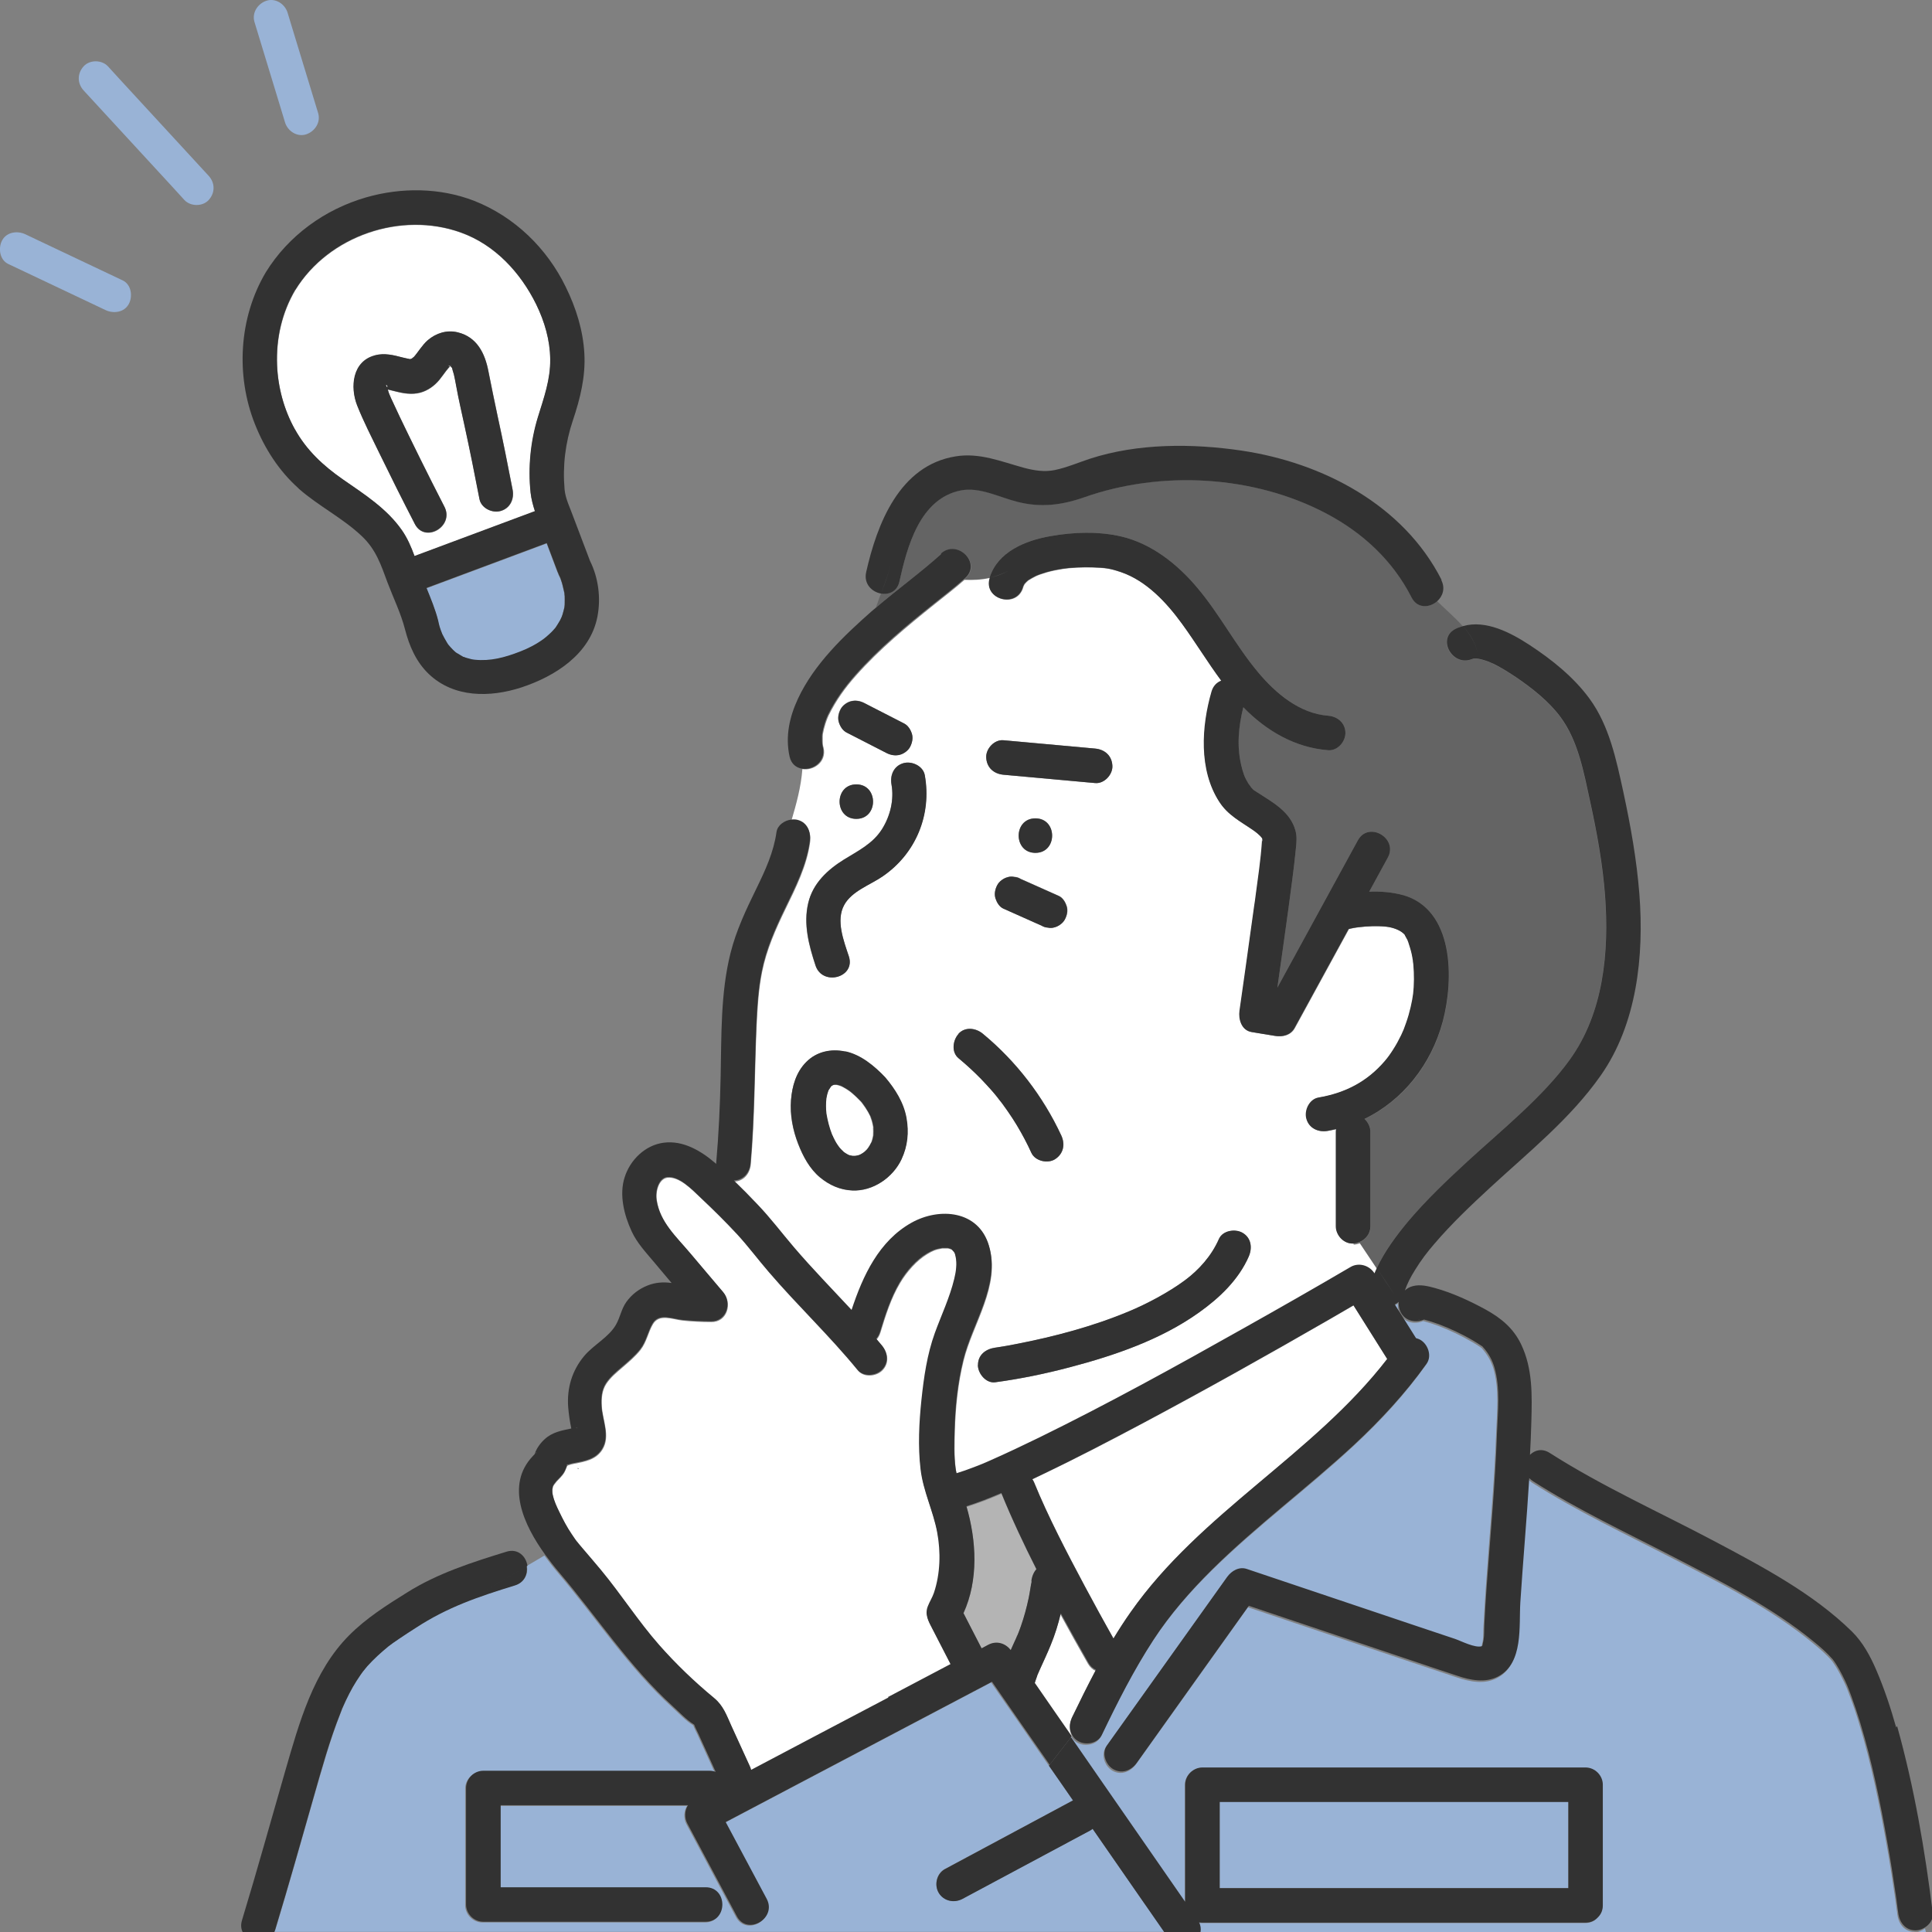 <?xml version="1.0" encoding="UTF-8"?><svg xmlns="http://www.w3.org/2000/svg" viewBox="0 0 130 130"><rect x="0" y="0" width="130" height="130" fill="#808080" stroke="none"/><defs><style>.c{fill:#fff;}.d{fill:#b4b4b4;}.e{fill:#323232;}.f{fill:#99b3d6;}.g{fill:#646464;}</style></defs><g id="a"/><g id="b"><g><path class="g" d="M58.14,77.54c-.19,.13-.08,.07,0,0h0Z"/><path class="g" d="M57.74,77.76s.08-.04,.12-.06h-.01s-.06,.04-.11,.06Z"/><path class="g" d="M57.86,77.7c.09-.04,.17-.08,.05-.02h0s-.03,.02-.04,.02Z"/><path class="g" d="M56.97,77.68s.06,.02,.09,.03h0s-.05-.02-.09-.03Z"/><path class="g" d="M57.09,77.73c.09,.04,.22,.07,0,0,0,0-.02,0-.03,0h.02Z"/><path class="g" d="M55.34,49.39c-.01,.09,0,.09,0,0h0Z"/><path class="g" d="M84.93,56.38s0-.03,0,0h0Z"/><path class="c" d="M58.75,75.87c-.02-.14-.05-.28-.09-.42-.03-.1-.06-.19-.1-.29h0v-.04c-.1-.2-.21-.39-.33-.57-.06-.09-.13-.18-.19-.27-.04-.05-.07-.09-.11-.14-.2-.21-.41-.42-.63-.6-.03-.03-.07-.06-.1-.08h0c-.09-.07-.19-.13-.28-.19-.09-.06-.19-.11-.29-.16-.03,0-.06-.02-.09-.04-.09-.03-.18-.05-.27-.07-.04,0-.09,0-.13,0-.04,0-.08,.02-.11,.03-.02,0-.04,.02-.05,.03h-.02s-.05,.06-.07,.08c-.04,.07-.1,.14-.13,.2-.01,.02-.03,.05-.04,.07-.06,.16-.1,.33-.13,.5-.04,.35-.03,.69,0,1.04,.08,.48,.2,.96,.38,1.41,.08,.16,.08,.17,.06,.13,.05,.1,.09,.19,.14,.28,.05,.1,.11,.19,.17,.28,.02,.03,.05,.07,.07,.1,.04,.04,.09,.11,.11,.14,.06,.07,.13,.13,.19,.19,.02,.02,.04,.03,.05,.05,.05,.03,.1,.07,.15,.1,.05,.03,.09,.05,.14,.08h.04c.09,.04,.17,.06,.26,.08,.06,0,.13,0,.19,0,.08-.02,.16-.03,.24-.05,.02,0,.04-.01,.06-.02l.06-.03c.09-.05,.18-.11,.26-.17h0c.05-.05,.1-.1,.15-.15,.03-.03,.06-.07,.09-.11,.08-.11,.15-.24,.21-.36,.02-.06,.04-.12,.06-.18,.03-.1,.05-.2,.07-.31,.01-.18,.01-.36,0-.54Z"/><path class="g" d="M56.02,76.49h0Z"/><path class="g" d="M56.48,73.04s.02,.02,.05,.03h0s-.05-.02-.06-.03Z"/><path class="g" d="M56.01,76.46v0h0Z"/><path class="g" d="M56.62,73.11s.07,.02-.03-.02c-.02,0-.03,0-.05-.02,.03,.01,.06,.02,.08,.03h0Z"/><path class="g" d="M56,76.46s-.02-.05-.04-.08c0,.02,.02,.05,.04,.08Z"/><path class="g" d="M55.96,76.36l-.02-.04s.02,.04,.03,.06h0v-.02Z"/><polygon class="g" points="38.93 98.8 38.92 98.81 38.93 98.8 38.93 98.8"/><path class="d" d="M65.03,101.38c.67,2.32,.81,4.96-.2,7.19,.41,.79,.81,1.58,1.22,2.37l.43-.23c.56-.3,1.16-.13,1.53,.35,.05-.12,.11-.24,.16-.36,.05-.12,.11-.23,.16-.35,.02-.05,.05-.11,.07-.16,.01-.03,.08-.24,.03-.06-.05,.18,.01-.03,.03-.07,.03-.07,.06-.14,.09-.22,.05-.13,.1-.25,.14-.38,.11-.31,.21-.62,.29-.93,.09-.33,.17-.66,.24-.99,.04-.21,.08-.41,.11-.62,.02-.1,.03-.2,.05-.3v-.09l.03-.11c.04-.31,.15-.59,.34-.79-.85-1.68-1.65-3.38-2.36-5.12-.77,.33-1.56,.64-2.35,.89Z"/><path class="c" d="M62.93,89.74c.44-1.22,1.01-2.4,1.31-3.66,.11-.48,.19-1.02,.09-1.48-.06-.25-.04-.22-.17-.41,.1,.15-.02-.01-.08-.07-.03-.02-.06-.04-.08-.05h-.02s-.09-.04-.14-.05c-.03,0-.04-.01-.06-.01h0c-.09,0-.18,0-.28,0-.03,0-.05,0-.07,0h-.02c-.47,.08-.65,.16-1.03,.39-.68,.41-1.36,1.17-1.81,1.93-.62,1.04-.98,2.2-1.33,3.35-.06,.18-.14,.33-.25,.45,.13,.15,.25,.3,.38,.45,.4,.49,.48,1.16,0,1.64-.41,.41-1.25,.49-1.64,0-1.88-2.3-4.04-4.34-5.97-6.59-.72-.84-1.38-1.73-2.14-2.55-.79-.85-1.62-1.67-2.46-2.46-.58-.55-1.43-1.45-2.24-1.37-.55,.06-.82,.86-.72,1.52,.22,1.49,1.33,2.48,2.28,3.61,.73,.87,1.46,1.74,2.2,2.6,.62,.73,.25,2-.82,1.98-.64,0-1.29-.03-1.93-.1-.67-.07-1.56-.48-1.99,.24-.33,.56-.42,1.2-.84,1.74-.36,.45-.79,.81-1.22,1.18-.38,.33-.8,.67-1.08,1.1-.3,.46-.33,.99-.3,1.53,.06,.95,.59,2,.04,2.89-.43,.69-1.16,.81-1.88,.95-.14,.03-.29,.06-.43,.11,.01,.02,0,.03-.06,.03h0s0,.03-.02,.03c0,.01,0,.03-.01,.05-.06,.14-.11,.28-.18,.4-.14,.23-.34,.4-.51,.59-.05,.06-.2,.27-.14,.17-.04,.06-.08,.13-.11,.2,.02-.02-.03,.16-.03,.18,0,.2,0,.22,.03,.38,.08,.4,.26,.78,.44,1.14,.25,.51,.51,1.01,.83,1.49,.07,.1,.14,.2,.21,.31,.03,.05,.07,.09,.1,.14,.14,.18,.29,.36,.44,.53,.41,.48,.83,.96,1.23,1.45,1.36,1.64,2.51,3.45,3.92,5.05,1.13,1.28,2.37,2.48,3.69,3.56,.62,.52,.83,1.15,1.17,1.89,.41,.9,.82,1.8,1.23,2.69,.04,.09,.07,.17,.09,.26,3.08-1.62,6.16-3.24,9.24-4.87,1.4-.74,2.81-1.48,4.21-2.22-.4-.78-.81-1.57-1.21-2.35-.26-.51-.55-.96-.32-1.54,.12-.31,.31-.58,.41-.9,.43-1.28,.46-2.75,.22-4.07-.27-1.45-.95-2.78-1.12-4.26-.18-1.53-.09-3.12,.06-4.65,.16-1.52,.38-3.06,.9-4.5Z"/><path class="c" d="M91.08,87.84c-.56,.32-1.12,.65-1.67,.97-4.13,2.38-8.28,4.71-12.49,6.95-2.23,1.19-4.46,2.35-6.74,3.44-.24,.11-.47,.23-.71,.34,.05,.08,.09,.16,.13,.24,.91,2.24,2.21,4.72,3.41,6.98,.63,1.17,1.26,2.34,1.92,3.5,.37-.61,.75-1.2,1.16-1.78,4.71-6.7,12.3-10.6,17.26-17.03-.76-1.2-1.51-2.41-2.27-3.61Z"/><path class="g" d="M95.54,88.8c-.12,0-.14,.04,.01,0h-.01Z"/><path class="g" d="M38.87,98.82l.06-.02s-.07-.04-.07,.01c0,0,0,0,0,.02h.02s.03-.01,.05-.02c-.02,0-.04,0-.05,.02Z"/><path class="g" d="M36.73,98.05s.01-.02,.02-.02c.08-.06,.09-.17-.02,.02Z"/><path class="f" d="M82.07,127.04h23.46v-5.8h-23.46v5.8Z"/><path class="g" d="M39.18,96.87s0-.03-.01-.05h0s0,.03,.01,.05Z"/><path class="g" d="M39.46,96.33s.07-.02,.11-.03c-.19,.02-.11,0-.11,.03Z"/><path class="f" d="M77.07,128.17c-1.18-1.71-2.37-3.42-3.55-5.12-.05,.04-.1,.08-.16,.11-2.87,1.54-5.74,3.07-8.61,4.61-.55,.3-1.26,.14-1.59-.42-.31-.53-.14-1.29,.42-1.59,2.87-1.54,5.74-3.07,8.61-4.61h.01c-.54-.79-1.08-1.57-1.63-2.35l-.33,.43,.33-.43c-.09-.13-.18-.26-.27-.39-1.2-1.73-2.4-3.47-3.61-5.2-.51,.27-1.01,.53-1.52,.8-3.56,1.88-7.12,3.75-10.69,5.63-1.9,1-3.8,2-5.71,3.01,.92,1.72,1.84,3.45,2.76,5.17,.7,1.32-1.3,2.49-2.01,1.17-1.11-2.08-2.22-4.16-3.33-6.24-.2-.38-.19-.87,.04-1.23h-12.6v5.52h13.79c1.5,0,1.5,2.32,0,2.32h-14.96c-.63,0-1.16-.53-1.16-1.16v-7.84c0-.63,.53-1.16,1.16-1.16h15.22c.16,0,.29,.03,.42,.08-.39-.86-.78-1.71-1.17-2.57-.09-.2-.21-.4-.28-.61-.51-.31-.98-.82-1.42-1.22-2.95-2.68-5.11-6.02-7.68-9.04-.3-.35-.61-.75-.92-1.17l-1.17,.69c.08,.52-.15,1.09-.79,1.29-2.48,.76-4.54,1.46-6.68,2.86-.36,.23-.72,.47-1.07,.7-.16,.11-.32,.22-.48,.33-.08,.06-.16,.12-.24,.18l-.03,.02h0c-.51,.41-1,.85-1.44,1.35-.11,.12-.21,.25-.31,.38h0c-.04,.07-.09,.13-.13,.19-.19,.27-.38,.56-.54,.85-.17,.3-.33,.6-.47,.91-.08,.17-.16,.34-.23,.51v.02l-.02,.03c-.03,.09-.07,.17-.1,.26-.73,1.84-1.25,3.75-1.8,5.64-.85,2.98-1.69,5.96-2.59,8.93-.02,.06-.05,.12-.07,.18h59.88c-.42-.61-.85-1.22-1.27-1.83Z"/><path class="c" d="M72.1,115.64c.52-1.07,1.05-2.15,1.61-3.21-.19-.09-.36-.24-.5-.47-.63-1.1-1.25-2.21-1.86-3.33-.17,.72-.39,1.44-.68,2.13-.22,.54-.47,1.07-.71,1.6-.05,.11-.1,.23-.15,.34-.02,.04-.03,.06-.03,.07,0,.02-.01,.05-.02,.07-.06,.15-.11,.31-.16,.47l.05,.07c.81,1.17,1.63,2.34,2.44,3.52l.05-.06c-.2-.35-.21-.8-.02-1.19Z"/><path class="f" d="M128.83,129.99c-.68,0-1.08-.54-1.16-1.16-.01-.12-.03-.24-.05-.36-.01-.08-.02-.15-.03-.23-.03-.2-.05-.39-.08-.59-.17-1.19-.36-2.38-.57-3.56-.48-2.71-1.03-5.43-1.83-8.07-.18-.61-.38-1.22-.61-1.82-.24-.65-.28-.76-.59-1.37-.12-.24-.25-.47-.39-.7-.06-.09-.12-.18-.18-.27-.02-.03-.06-.09-.1-.13-.36-.42-.79-.78-1.22-1.14-2.82-2.33-6.18-4.03-9.42-5.7-3.19-1.65-6.48-3.19-9.52-5.13-.09-.06-.17-.13-.24-.2-.18,2.79-.43,5.57-.6,8.36-.1,1.6,.21,4.08-1.48,4.98-.87,.47-1.87,.26-2.76-.04-.99-.33-1.97-.66-2.96-.99-3.69-1.24-7.38-2.48-11.07-3.72-2.51,3.52-5.02,7.05-7.54,10.57-.37,.51-1.01,.76-1.59,.42-.51-.3-.78-1.08-.42-1.59,2.7-3.78,5.4-7.57,8.1-11.35,.29-.41,.79-.71,1.31-.53,3.8,1.28,7.59,2.55,11.39,3.83,.88,.29,1.75,.59,2.63,.88,.41,.14,1.34,.63,1.8,.49,.02-.02,.04-.06,.05-.12,.02-.11,.05-.21,.07-.32,.05-.33,.03-.69,.05-1.02,.04-.83,.1-1.66,.15-2.49,.24-3.48,.57-6.95,.7-10.43,.05-1.43,.23-3.01-.18-4.4-.15-.5-.41-.94-.75-1.33-.02-.03-.04-.04-.05-.06-.02,0-.04-.02-.09-.06-.17-.11-.33-.22-.51-.32-.79-.46-1.59-.83-2.32-1.11-.33-.12-.67-.23-1.01-.32-.59,.26-1.4,.1-1.65-.69-.05-.17-.07-.34-.05-.5-.08,.07-.17,.13-.27,.17,.48,.76,.95,1.52,1.43,2.27,.1,.03,.2,.06,.3,.12,.51,.3,.78,1.08,.42,1.59-1.42,2-3.08,3.79-4.88,5.46-3.11,2.89-6.53,5.41-9.55,8.39-1.47,1.45-2.83,3-3.95,4.73-1.33,2.04-2.43,4.22-3.48,6.41-.27,.57-1.08,.71-1.59,.42-.18-.1-.31-.24-.4-.4l-.05,.06c1.44,2.08,2.89,4.16,4.33,6.25,1.12,1.61,2.23,3.22,3.35,4.83v-7.88c0-.63,.53-1.16,1.16-1.16h25.78c.63,0,1.16,.53,1.16,1.16v8.12c0,.34-.13,.6-.32,.79l-.02,.02s-.03,.03-.04,.04c-.19,.19-.44,.31-.79,.31h-25.78c-.08,0-.15,0-.22-.02,.11,.2,.13,.44,.1,.66h48.85l-.07-.28c-.22,.16-.48,.27-.72,.27Z"/><path class="g" d="M107.99,60.27c-.16-2.14-.55-4.26-1.01-6.36-.42-1.92-.79-4.05-2-5.67-.79-1.06-1.92-1.94-2.99-2.67-.36-.24-.72-.47-1.1-.68-.28-.15-.53-.28-.74-.36-.17-.06-.34-.12-.51-.16-.05-.01-.28-.04-.3-.05-.07,0-.16,0-.19,0-.11,.04-.22,.08-.04,0-1.34,.66-2.51-1.34-1.17-2,.16-.08,.32-.14,.49-.18-.51-.58-1.14-1.11-1.73-1.69-.51,.45-1.33,.51-1.72-.26-1.26-2.48-3.29-4.36-5.74-5.65-4.89-2.57-11.11-2.91-16.28-1.09-1.51,.53-2.92,.71-4.49,.31-1.21-.31-2.54-1.03-3.82-.77-2.76,.55-3.61,3.79-4.13,6.13-.15,.68-.71,.9-1.24,.81-.12,.32-.23,.63-.34,.95,1.44-1.23,2.99-2.34,4.39-3.61,1.11-1,2.76,.64,1.64,1.64-.03,.03-.07,.06-.1,.09,.57,.02,1.13,0,1.72-.13,.54-1.74,2.41-2.5,4.07-2.79,1.56-.28,3.23-.34,4.79,.02,2.06,.48,3.8,1.89,5.13,3.47,1.5,1.78,2.57,3.87,4.06,5.65,1.19,1.42,2.8,2.79,4.73,2.94,.63,.05,1.16,.49,1.16,1.16,0,.59-.54,1.21-1.16,1.16-2.23-.17-4.17-1.32-5.71-2.89-.33,1.27-.46,2.61-.14,3.9,.13,.53,.22,.8,.48,1.23,.02,.04,.2,.28,.16,.23,.02,.02,.04,.05,.06,.07,.21,.19,.11,.12,.37,.29,1.02,.67,2.2,1.28,2.57,2.55,.12,.41,.08,.79,.04,1.2-.13,1.38-.33,2.75-.51,4.12-.24,1.76-.49,3.52-.74,5.28l5.42-9.92c.72-1.31,2.72-.14,2.01,1.17-.26,.47-.51,.94-.77,1.41l-.48,.88c.77-.03,1.54,.03,2.26,.23,3.48,.97,3.45,5.69,2.7,8.51-.76,2.88-2.66,5.3-5.27,6.56,.24,.22,.4,.54,.4,.87v6.35c0,.5-.32,.9-.76,1.07,.39,.58,.78,1.17,1.17,1.75,.53-1.14,1.28-2.16,2.09-3.12,1.21-1.45,2.59-2.75,3.98-4.03,2.35-2.16,5.11-4.38,6.92-6.88,2.28-3.16,2.65-7.27,2.37-11.04Z"/><path class="c" d="M91.07,83.68c-.63,.03-1.16-.55-1.16-1.16v-6.35c0-.07,0-.13,.02-.19-.19,.04-.38,.09-.57,.12-.62,.11-1.25-.16-1.43-.81-.15-.56,.19-1.32,.81-1.43,1.82-.31,3.29-1.08,4.47-2.46,.17-.2,.35-.45,.56-.77,.2-.31,.38-.64,.54-.97,.15-.32,.21-.44,.34-.85,.12-.34,.21-.69,.3-1.04,.16-.71,.21-1.07,.22-1.87,0-.33,0-.66-.04-.98,0-.07-.01-.14-.02-.21v-.05c-.03-.15-.06-.3-.09-.45-.06-.28-.15-.56-.24-.83-.02-.06-.03-.09-.04-.11,0-.01-.02-.03-.04-.07-.02-.04-.17-.29-.15-.29-.29-.33-.84-.5-1.26-.55-.63-.07-1.26-.04-1.88,.04-.05,0-.21,.03-.27,.04-.08,.01-.16,.03-.25,.05-.04,0-.08,.02-.12,.03-1.21,2.22-2.43,4.44-3.64,6.66-.26,.48-.81,.62-1.31,.53-.53-.09-1.05-.18-1.58-.26-.68-.11-.89-.86-.81-1.43,.14-.96,.28-1.93,.41-2.89,.12-.81,.23-1.63,.34-2.45,.06-.43,.12-.86,.18-1.29l.03-.22,.04-.28c.03-.19,.05-.38,.08-.57,.16-1.22,.35-2.44,.43-3.67,0-.03,0-.07,0-.11,0-.03,0-.07,0-.1,0,0,0-.02,0-.03h0c-.13-.2-.46-.45-.59-.53-.85-.59-1.71-1.01-2.28-1.91-1.39-2.15-1.2-5.08-.52-7.42,.11-.39,.36-.62,.65-.73-.92-1.25-1.73-2.58-2.64-3.83-1.04-1.43-2.39-2.89-4.11-3.48-.8-.27-1.1-.29-1.9-.32-.66-.02-1.48,.01-2.04,.1-.37,.06-.73,.13-1.08,.23-.28,.08-.62,.2-.75,.27-.16,.08-.31,.17-.46,.26l-.03,.02s-.08,.07-.12,.11c-.04,.04-.07,.08-.11,.12-.01,.02-.03,.04-.03,.05-.02,.04-.04,.08-.06,.12l-.02,.07c-.43,1.43-2.67,.82-2.24-.62v-.03c-.58,.13-1.14,.15-1.71,.13-.64,.57-1.33,1.09-2,1.63-1.86,1.49-3.71,3.02-5.3,4.81-.73,.82-1.33,1.65-1.84,2.68,0,.01-.05,.1-.06,.14l-.03,.07c-.05,.12-.09,.25-.13,.37-.07,.22-.13,.45-.17,.68h0c0,.06-.01,.11-.01,.16,0,.1,0,.21,0,.31,0,.09,0,.19,.02,.28,0,.03,.02,.12,.04,.17,.22,.97-.7,1.56-1.43,1.43-.09,1.21-.41,2.36-.74,3.48,.16-.02,.31-.02,.45,.02,.66,.18,.9,.81,.81,1.43-.22,1.6-.96,3.06-1.66,4.5-.66,1.36-1.27,2.73-1.57,4.23-.24,1.19-.31,2.45-.37,3.69-.13,3.09-.12,6.17-.39,9.25-.05,.61-.47,1.14-1.12,1.16,.55,.53,1.08,1.07,1.6,1.62,.87,.92,1.62,1.92,2.45,2.88,1.24,1.45,2.58,2.81,3.87,4.21,.76-2.3,1.85-4.64,4.04-5.87,1.89-1.05,4.51-.82,5.2,1.54,.78,2.64-1.12,5.21-1.72,7.67-.38,1.54-.54,3.14-.59,4.73-.02,.83-.05,1.71,.06,2.54,.02,.13,.04,.25,.07,.38,.39-.12,.77-.26,1.15-.4,.22-.09,.44-.17,.66-.26l.09-.04,.05-.02c.11-.05,.23-.1,.34-.15,1.11-.48,2.2-1,3.29-1.54,4.63-2.27,9.15-4.77,13.64-7.29,2.45-1.38,4.88-2.76,7.3-4.18,.56-.33,1.26-.11,1.59,.42v.02c.06-.12,.12-.24,.18-.36-.39-.58-.78-1.17-1.17-1.75-.13,.05-.26,.08-.41,.09ZM56.56,47.71c.13-.25,.42-.46,.69-.53,.31-.08,.62-.03,.9,.12l.33,.17c.78,.4,1.56,.8,2.34,1.2,.27,.14,.44,.41,.53,.69,.1,.3,.03,.62-.12,.89-.13,.25-.42,.46-.69,.53-.31,.08-.62,.03-.9-.12l-.33-.17c-.78-.4-1.56-.8-2.34-1.2-.27-.14-.44-.41-.53-.69-.1-.3-.03-.62,.12-.89Zm1.06,7.39c-1.5,0-1.5-2.32,0-2.32s1.5,2.32,0,2.32Zm3.04,22.9c-.57,1.24-1.92,2.17-3.31,2.11-.82-.04-1.55-.36-2.18-.88-.7-.59-1.14-1.42-1.47-2.26-.36-.92-.56-1.96-.48-2.95,.08-.93,.35-1.87,1.02-2.55,.7-.7,1.67-.91,2.62-.71,1.06,.22,1.98,.99,2.69,1.75,.67,.79,1.25,1.71,1.43,2.74,.17,.96,.08,1.87-.33,2.76Zm-1.29-19.02c-.84,.57-2.06,.98-2.57,1.91-.57,1.04-.03,2.43,.31,3.46,.47,1.42-1.77,2.03-2.24,.62-.45-1.35-.83-2.79-.49-4.21,.31-1.32,1.29-2.23,2.4-2.92,.96-.6,1.95-1.07,2.57-2.06,.55-.88,.82-1.97,.63-3-.11-.62,.16-1.25,.81-1.43,.56-.15,1.32,.19,1.43,.81,.47,2.66-.61,5.29-2.85,6.82Zm8.15-9.17l.78,.07,5.39,.49c.65,.06,1.13,.48,1.16,1.16,.03,.59-.55,1.22-1.16,1.16l-.78-.07-5.39-.49c-.65-.06-1.13-.48-1.16-1.16-.03-.59,.55-1.22,1.16-1.16Zm1.17,9.33l.32,.14c.75,.33,1.49,.66,2.24,1,.27,.12,.45,.42,.53,.69,.1,.3,.03,.62-.12,.89-.13,.25-.42,.46-.69,.53-.15,.05-.31,.06-.46,.02-.15,0-.3-.05-.43-.14l-.32-.14c-.75-.33-1.49-.66-2.24-1-.27-.12-.45-.42-.53-.69-.1-.3-.03-.62,.12-.89,.13-.25,.42-.46,.69-.53,.15-.05,.31-.06,.46-.02,.15,0,.3,.05,.43,.14Zm.98-4.08c1.5,0,1.5,2.32,0,2.32s-1.5-2.32,0-2.32Zm-3.66,17.53c-.48-.49-.98-.95-1.51-1.39-.5-.41-.39-1.21,0-1.64,.45-.49,1.18-.39,1.64,0,2.24,1.85,4.06,4.22,5.28,6.85,.27,.59,.15,1.22-.42,1.59-.49,.32-1.33,.14-1.59-.42-.29-.64-.62-1.26-.98-1.86-.18-.3-.37-.6-.57-.88-.09-.14-.19-.27-.29-.41-.05-.07-.11-.15-.16-.22l-.07-.09s-.11-.14-.12-.15c-.06-.07-.12-.14-.17-.22-.11-.13-.21-.26-.32-.38-.23-.26-.47-.52-.71-.77Zm18.02,11.95c-.69,1.57-1.98,2.8-3.36,3.78-2.55,1.81-5.65,2.88-8.65,3.67-1.66,.44-3.35,.79-5.06,1.02-.63,.08-1.16-.6-1.16-1.16,0-.69,.54-1.08,1.16-1.16-.68,.09,.03,0,.19-.03,.4-.06,.8-.13,1.19-.21,2.6-.5,5.19-1.19,7.63-2.21,1.14-.48,2.63-1.25,3.76-2.09,.92-.68,1.77-1.61,2.28-2.77,.25-.58,1.1-.7,1.59-.42,.59,.34,.67,1.01,.42,1.59Z"/><path class="g" d="M84.96,56.61s.02-.12-.03-.2v.03s0,.07,0,.1c0,.06,0,.1,.04,.06Z"/><path class="e" d="M57.86,77.7s.03-.01,.04-.02h0l-.06,.03h.01Z"/><path class="e" d="M57.07,77.71s.02,0,.03,0h-.03Z"/><path class="e" d="M56.87,70.75c-.95-.2-1.92,0-2.62,.71-.68,.68-.95,1.62-1.02,2.55-.08,.99,.12,2.03,.48,2.95,.32,.84,.77,1.68,1.47,2.26,.63,.52,1.35,.85,2.18,.88,1.39,.06,2.73-.87,3.31-2.11,.41-.88,.5-1.8,.33-2.76-.18-1.03-.76-1.95-1.43-2.74-.72-.76-1.64-1.53-2.69-1.75Zm1.27,6.78c-.08,.07-.19,.13,0,0h0Zm.48-.64c-.06,.13-.13,.25-.21,.36-.03,.04-.06,.07-.09,.11-.05,.05-.1,.1-.15,.14h0c-.08,.06-.17,.12-.26,.17,.12-.06,.04-.01-.05,.02-.04,.02-.08,.04-.12,.06,.04-.02,.08-.04,.11-.05-.02,0-.04,.02-.06,.02-.08,.03-.16,.04-.24,.05-.06,0-.13,0-.19,0-.09-.02-.18-.03-.26-.06,.22,.07,.08,.05,0,0h-.02v-.02s-.07-.02-.1-.03c.04,.01,.06,.02,.09,.03-.05-.02-.09-.05-.14-.08-.05-.03-.1-.06-.15-.1-.02-.02-.04-.03-.05-.05-.07-.06-.13-.13-.19-.19-.02-.02-.08-.09-.11-.14-.02-.03-.05-.07-.07-.1-.06-.09-.12-.18-.17-.28-.05-.09-.1-.19-.14-.28h0v-.03h-.01s-.03-.06-.04-.08c0-.02-.02-.04-.03-.06l.02,.04c-.18-.46-.3-.93-.38-1.41-.04-.35-.04-.69,0-1.04,.03-.17,.07-.34,.13-.5,.01-.03,.02-.05,.04-.07,.03-.06,.09-.13,.13-.2,.02-.02,.04-.05,.07-.07h.02s.04-.03,.05-.04c.04-.01,.08-.02,.11-.03,.04,0,.09,0,.13,0,.09,.02,.18,.04,.27,.07-.02-.01-.04-.02-.05-.03,0,.01,.03,.02,.06,.03,.02,0,.03,0,.05,.02,.1,.04,.08,.04,.03,.02,.1,.05,.19,.1,.29,.16,.1,.06,.19,.12,.28,.19h0s.07,.06,.1,.08c.22,.19,.43,.39,.63,.6,.04,.04,.08,.09,.11,.14,.07,.09,.13,.18,.19,.27,.12,.18,.23,.38,.32,.57v.02h.02c.04,.11,.07,.2,.1,.3,.04,.14,.06,.28,.09,.42,.01,.18,.01,.36,0,.54-.02,.1-.04,.21-.07,.31-.02,.06-.04,.12-.06,.18Z"/><path class="e" d="M56.62,73.1s-.05-.02-.08-.03h0s.07,.02,.09,.03h0Z"/><path class="e" d="M55.96,76.36h0v.02s.03,.05,.04,.08v.02h.02c.02,.05,.02,.04-.06-.12Z"/><path class="e" d="M94.39,60.23c-.71-.2-1.49-.26-2.26-.23l.48-.88c.26-.47,.51-.94,.77-1.41,.72-1.31-1.29-2.48-2.01-1.17l-5.42,9.92c.25-1.76,.5-3.52,.74-5.28,.18-1.37,.38-2.75,.51-4.12,.04-.41,.08-.79-.04-1.2-.36-1.26-1.54-1.88-2.57-2.55-.26-.17-.17-.09-.37-.29-.02-.02-.04-.05-.06-.07,.05,.05-.13-.19-.16-.23-.27-.44-.35-.7-.48-1.23-.31-1.29-.18-2.63,.14-3.9,1.54,1.58,3.48,2.72,5.71,2.89,.63,.05,1.16-.57,1.16-1.16,0-.67-.53-1.11-1.16-1.16-1.93-.15-3.54-1.51-4.73-2.94-1.49-1.78-2.56-3.87-4.06-5.65-1.33-1.59-3.08-2.99-5.13-3.47-1.55-.36-3.23-.3-4.79-.02-1.66,.29-3.53,1.05-4.07,2.79,.4-.09,.8-.23,1.24-.44-.43,.22-.84,.36-1.24,.44v.03c-.44,1.43,1.8,2.05,2.23,.62l.02-.07s.04-.08,.06-.12c0-.01,.02-.03,.03-.05,.04-.04,.07-.08,.11-.12,.04-.04,.08-.07,.12-.11l.03-.02c.15-.1,.3-.18,.46-.26,.13-.07,.47-.19,.75-.27,.36-.1,.72-.18,1.08-.23,.57-.09,1.38-.12,2.04-.1,.8,.03,1.11,.05,1.9,.32,1.72,.59,3.07,2.05,4.11,3.48,.91,1.25,1.72,2.59,2.64,3.83-.29,.11-.54,.35-.65,.73-.68,2.34-.87,5.28,.52,7.42,.58,.9,1.43,1.32,2.28,1.91,.12,.08,.45,.33,.59,.53h0s0,.02,0,.03v-.03c.05,.08,.08,.15,.04,.2-.03,.04-.04,0-.04-.06,0,.04,0,.07,0,.11-.08,1.23-.27,2.45-.43,3.67-.02,.19-.05,.38-.08,.57l-.04,.28-.03,.22c-.06,.43-.12,.86-.18,1.29-.11,.82-.23,1.63-.34,2.45-.14,.96-.27,1.93-.41,2.89-.08,.57,.13,1.32,.81,1.43,.53,.09,1.05,.18,1.58,.26,.5,.08,1.05-.05,1.31-.53,1.21-2.22,2.43-4.44,3.64-6.66,.04,0,.08-.02,.12-.03,.08-.02,.16-.03,.25-.05,.06-.01,.23-.03,.27-.04,.62-.07,1.26-.1,1.88-.04,.42,.04,.98,.22,1.26,.55-.02,0,.13,.24,.15,.29,.02,.04,.03,.06,.04,.07,0,.02,.01,.05,.04,.11,.09,.28,.18,.55,.24,.83,.03,.15,.06,.3,.08,.45v.05c.02,.07,.02,.14,.03,.21,.03,.33,.04,.65,.04,.98-.01,.8-.06,1.16-.22,1.87-.08,.35-.18,.7-.3,1.04-.14,.41-.19,.53-.34,.85-.16,.33-.34,.66-.54,.97-.2,.32-.38,.56-.56,.77-1.18,1.38-2.65,2.15-4.47,2.46-.62,.11-.97,.87-.81,1.43,.18,.65,.81,.92,1.43,.81,.19-.03,.38-.08,.57-.12-.01,.06-.02,.13-.02,.19v6.35c0,.61,.53,1.19,1.16,1.16,.14,0,.28-.04,.41-.09-.13-.2-.26-.4-.4-.59,.13,.2,.26,.4,.4,.59,.44-.17,.76-.57,.76-1.07v-6.35c0-.33-.16-.65-.4-.87,2.6-1.26,4.5-3.68,5.27-6.56,.75-2.82,.78-7.54-2.7-8.51Zm-9.46-3.85v0Z"/><path class="e" d="M65.8,91.85c0,.56,.54,1.24,1.16,1.16,1.71-.23,3.4-.58,5.06-1.02,3-.79,6.1-1.85,8.65-3.67,1.38-.98,2.67-2.2,3.36-3.78,.25-.57,.17-1.25-.42-1.59-.49-.29-1.34-.16-1.59,.42-.51,1.16-1.37,2.09-2.28,2.77-1.13,.84-2.61,1.61-3.76,2.09-2.44,1.02-5.04,1.71-7.63,2.21-.4,.08-.8,.15-1.19,.21-.16,.03-.87,.12-.19,.03-.62,.08-1.16,.47-1.16,1.16Z"/><path class="e" d="M63.34,37.27c-1.41,1.27-2.95,2.38-4.39,3.61-.23,.69-.4,1.4-.4,2.19,0-.79,.17-1.5,.4-2.19-.1,.09-.21,.17-.31,.26-1.88,1.66-3.86,3.55-4.94,5.86-.58,1.24-.87,2.56-.57,3.91,.11,.49,.44,.74,.81,.81,.04-.55,.03-1.11-.05-1.68,.08,.57,.09,1.13,.05,1.68,.73,.13,1.65-.46,1.43-1.43-.01-.05-.03-.14-.04-.17,0-.09-.02-.19-.02-.28,0-.1,0-.21,0-.31,0-.05,0-.1,.01-.15h0c.04-.24,.1-.47,.17-.7,.04-.13,.08-.25,.13-.37l.03-.07s.06-.13,.06-.14c.51-1.03,1.11-1.85,1.84-2.68,1.58-1.79,3.43-3.32,5.3-4.81,.67-.54,1.36-1.06,2-1.63-.68-.03-1.38-.11-2.15-.11,.78,0,1.47,.08,2.15,.11,.03-.03,.07-.06,.1-.09,1.11-1-.53-2.64-1.64-1.64Zm-8,12.11c0,.09-.01,.09,0,0h0Z"/><path class="e" d="M59.65,50.67c.28,.14,.59,.2,.9,.12,.27-.07,.56-.28,.69-.53,.14-.27,.21-.6,.12-.89-.09-.28-.26-.56-.53-.69-.78-.4-1.56-.8-2.34-1.2l-.33-.17c-.28-.14-.59-.2-.9-.12-.27,.07-.56,.28-.69,.53-.14,.27-.21,.6-.12,.89,.09,.28,.26,.56,.53,.69,.78,.4,1.56,.8,2.34,1.2l.33,.17Z"/><path class="e" d="M73.69,52.69c.61,.06,1.19-.57,1.16-1.16-.03-.68-.51-1.1-1.16-1.16l-5.39-.49-.78-.07c-.61-.06-1.19,.57-1.16,1.16,.03,.68,.51,1.1,1.16,1.16l5.39,.49,.78,.07Z"/><path class="e" d="M69.67,57.39c1.5,0,1.5-2.32,0-2.32s-1.5,2.32,0,2.32Z"/><path class="e" d="M57.62,55.1c1.5,0,1.5-2.32,0-2.32s-1.5,2.32,0,2.32Z"/><path class="e" d="M62.23,52.16c-.11-.62-.87-.97-1.43-.81-.65,.18-.92,.81-.81,1.43,.18,1.03-.08,2.12-.63,3-.62,.99-1.61,1.47-2.57,2.06-1.11,.69-2.09,1.6-2.4,2.92-.34,1.42,.05,2.86,.49,4.21,.47,1.41,2.71,.81,2.24-.62-.34-1.03-.89-2.42-.31-3.46,.51-.93,1.74-1.34,2.57-1.91,2.25-1.53,3.33-4.16,2.85-6.82Z"/><path class="e" d="M67.79,59.03c-.27,.07-.56,.28-.69,.53-.14,.27-.21,.6-.12,.89,.09,.27,.26,.57,.53,.69,.75,.33,1.49,.66,2.24,1l.32,.14c.13,.08,.28,.13,.43,.14,.15,.03,.31,.03,.46-.02,.27-.07,.56-.28,.69-.53,.14-.27,.21-.6,.12-.89-.09-.27-.26-.57-.53-.69-.75-.33-1.49-.66-2.24-1l-.32-.14c-.13-.08-.28-.13-.43-.14-.15-.03-.31-.03-.46,.02Z"/><path class="e" d="M64.5,69.57c-.39,.43-.5,1.23,0,1.64,.53,.44,1.03,.9,1.51,1.39,.24,.25,.48,.51,.71,.77,.11,.13,.22,.25,.32,.38,.06,.07,.12,.14,.17,.22,.01,.01,.09,.12,.12,.15l.07,.09c.06,.07,.11,.15,.16,.22,.1,.13,.19,.27,.29,.41,.2,.29,.39,.58,.57,.88,.36,.6,.69,1.22,.98,1.86,.26,.55,1.1,.73,1.59,.42,.57-.37,.69-1,.42-1.59-1.22-2.63-3.04-5-5.28-6.85-.47-.39-1.19-.49-1.64,0Z"/><path class="e" d="M97,39.02c-2.57-5.06-8.01-7.89-13.46-8.7-3.32-.49-6.98-.5-10.21,.55-.78,.26-1.55,.59-2.36,.76-.7,.14-1.38,.03-2.06-.15-1.54-.42-3-1.04-4.62-.77-3.77,.61-5.28,4.55-6.01,7.8-.17,.78,.39,1.32,1,1.43,.23-.62,.48-1.26,.66-1.97-.18,.71-.42,1.35-.66,1.97,.53,.09,1.09-.13,1.24-.81,.52-2.34,1.37-5.58,4.13-6.13,1.28-.25,2.61,.47,3.82,.77,1.57,.4,2.98,.22,4.49-.31,5.17-1.82,11.39-1.49,16.28,1.09,2.45,1.29,4.48,3.17,5.74,5.65,.39,.77,1.22,.7,1.72,.26-.59-.58-1.14-1.22-1.46-2.02,.32,.8,.86,1.44,1.46,2.02,.37-.33,.57-.86,.28-1.43Z"/><path class="e" d="M84.92,56.55s0-.07,0-.1c0,.03,0,.07,0,.1Z"/><path class="f" d="M37.98,40.79c0-.05,.01-.11,.01-.16,0-.16,0-.33,0-.49,0-.07-.01-.15-.02-.22h0c-.06-.23-.1-.47-.17-.7-.03-.1-.07-.2-.1-.29h0s-.04-.09-.06-.13c-.04-.08-.08-.16-.1-.24,0-.01-.01-.02-.02-.03-.25-.65-.49-1.31-.74-1.96l-.32,.12c-2.59,.97-5.18,1.93-7.77,2.9,.3,.72,.6,1.44,.78,2.18,.03,.14,.06,.28,.1,.42,.02,.08,.05,.16,.08,.24,.02,.06,.1,.24,.1,.26,.1,.2,.2,.39,.32,.58,.03,.05,.07,.1,.1,.15,.1,.12,.2,.23,.31,.34,.01,.01,.1,.09,.14,.13,.04,.03,.08,.06,.08,.06,.15,.1,.31,.19,.47,.27h.03c.08,.04,.15,.07,.23,.09,.1,.03,.2,.05,.3,.08,.02,0,.16,.03,.2,.03,1.05,.11,2.01-.15,3.03-.54,.57-.22,1.12-.51,1.61-.86,.13-.09,.24-.19,.39-.33,.09-.08,.18-.17,.26-.26,0,0,.12-.14,.15-.17,.12-.16,.21-.33,.31-.5,.01-.02,.06-.13,.08-.17,.02-.06,.05-.13,.07-.19,.05-.15,.08-.3,.12-.45,0-.03,.01-.09,.02-.14Z"/><path class="c" d="M30.29,24.6h0s.03,0,.04-.01c.08-.04,0-.04-.05,.01Z"/><path class="c" d="M26.04,26c.11-.01-.19-.25,0,.05,.05-.03,.07-.06,0-.05Z"/><path class="c" d="M30.28,24.61h0c-.12-.11-.16,.05,0,0Z"/><path class="c" d="M19.84,28.88c.79,1.43,1.92,2.47,3.25,3.4,1.44,1,2.94,1.95,3.96,3.41,.37,.53,.62,1.13,.85,1.74l.27-.1c2.61-.97,5.22-1.95,7.83-2.92-.13-.4-.24-.8-.29-1.24-.18-1.69,0-3.45,.49-5.08,.4-1.31,.85-2.53,.83-3.91-.02-1.28-.38-2.53-.94-3.68-1.05-2.14-2.78-4.02-5.07-4.84-4.02-1.45-8.89,.21-11.14,3.86-.91,1.54-1.3,3.29-1.23,5.07,.06,1.5,.47,2.99,1.19,4.31Zm5.42-4.97c.62-.16,1.23-.01,1.83,.15,.22,.06,.38,.08,.55,.12-.06-.01,.02-.04,.07-.04,.05-.05,.14-.12,.15-.12,.27-.3,.56-.8,.93-1.12,.56-.48,1.29-.71,2.02-.53,1.3,.32,1.83,1.42,2.06,2.62,.2,1.01,.41,2.01,.62,3.02,.36,1.65,.69,3.3,1.01,4.96,.12,.61-.16,1.24-.81,1.42-.57,.16-1.3-.19-1.42-.8-.32-1.66-.65-3.31-1.01-4.96-.19-.89-.4-1.78-.56-2.67-.04-.25-.09-.5-.15-.75-.02-.09-.19-.59-.09-.39-.01-.03-.02-.04-.02-.04,0,0-.03-.02-.1-.11-.01-.02-.02-.02-.04-.03h-.01s0,.01-.01,.02c0,0-.18,.21-.25,.3-.15,.2-.3,.41-.46,.61-.33,.4-.77,.72-1.28,.86-.58,.16-1.17,.05-1.74-.1-.15-.04-.3-.08-.45-.11v.05c.06,.2,.14,.37,.23,.56,.19,.41,.38,.82,.57,1.22,.45,.96,.92,1.9,1.39,2.85,.53,1.07,1.07,2.14,1.62,3.21,.68,1.32-1.31,2.48-1.99,1.16-.81-1.58-1.61-3.17-2.39-4.77-.51-1.05-1.05-2.1-1.48-3.18-.5-1.25-.33-2.99,1.22-3.38Z"/><path class="e" d="M20.1,32.88c1.33,1.17,2.95,1.97,4.24,3.19,.96,.9,1.3,1.95,1.74,3.14,.39,1.03,.9,2.07,1.17,3.13,.29,1.13,.75,2.2,1.61,3.02,1.69,1.6,4.11,1.58,6.21,.9,2.28-.75,4.64-2.24,5.13-4.77,.24-1.24,.07-2.61-.5-3.75-.38-.99-.75-1.99-1.13-2.98-.21-.59-.52-1.19-.58-1.82-.14-1.59,.05-3.15,.56-4.66,.49-1.46,.86-2.94,.77-4.5-.09-1.57-.56-3.06-1.25-4.47-1.27-2.61-3.44-4.72-6.15-5.79-2.3-.9-4.92-.92-7.28-.24-2.78,.8-5.24,2.58-6.76,5.05-1.8,3.04-2.03,6.92-.73,10.2,.65,1.64,1.62,3.16,2.95,4.34Zm-.23-13.38c2.24-3.65,7.11-5.31,11.14-3.86,2.29,.82,4.02,2.7,5.07,4.84,.56,1.15,.93,2.4,.94,3.68,.02,1.39-.43,2.61-.83,3.91-.5,1.63-.67,3.39-.49,5.08,.05,.44,.16,.84,.29,1.24-2.61,.97-5.22,1.95-7.83,2.92l-.27,.1c-.22-.61-.48-1.21-.85-1.74-1.02-1.46-2.52-2.41-3.96-3.41-1.33-.92-2.46-1.97-3.25-3.4-.73-1.31-1.13-2.81-1.19-4.31-.07-1.78,.32-3.53,1.23-5.07Zm17.9,22.06s-.07,.15-.08,.17c-.1,.17-.2,.34-.31,.5-.03,.03-.15,.17-.15,.17-.08,.09-.17,.18-.26,.26-.15,.14-.26,.23-.39,.33-.49,.36-1.05,.65-1.61,.86-1.01,.39-1.97,.65-3.03,.54-.04,0-.18-.03-.2-.03-.1-.03-.2-.05-.3-.08-.08-.02-.16-.05-.23-.08h-.03c-.16-.09-.31-.18-.47-.28,0,0-.05-.03-.08-.06-.05-.04-.13-.12-.14-.13-.11-.11-.21-.22-.31-.34-.04-.05-.07-.1-.1-.15-.12-.19-.22-.39-.32-.58,0-.02-.08-.19-.1-.26-.03-.08-.05-.16-.08-.24-.04-.14-.07-.28-.1-.42-.19-.74-.49-1.46-.78-2.18,2.59-.97,5.18-1.93,7.77-2.9l.32-.12c.25,.65,.49,1.31,.74,1.96,0,.01,.01,.02,.02,.03,.02,.08,.06,.16,.1,.24,.02,.04,.04,.08,.06,.13h0c.03,.1,.07,.2,.1,.3,.07,.23,.11,.47,.17,.7h0c0,.08,.01,.15,.02,.22,0,.16,.01,.33,0,.49,0,.05,0,.11-.01,.16,0,.05-.01,.11-.02,.14-.04,.15-.07,.3-.12,.45-.02,.06-.05,.13-.07,.19Z"/><path class="e" d="M25.52,30.48c.78,1.6,1.57,3.19,2.39,4.77,.68,1.32,2.67,.15,1.99-1.16-.55-1.07-1.09-2.14-1.62-3.21-.47-.95-.93-1.9-1.39-2.85-.19-.41-.38-.81-.57-1.22-.08-.18-.16-.36-.21-.56v-.05c.13,.04,.28,.08,.43,.11,.57,.15,1.16,.25,1.74,.1,.51-.14,.95-.46,1.28-.86,.16-.2,.31-.41,.46-.61,.07-.09,.25-.31,.25-.3,0,0,0,0,.01-.01-.15,.05-.11-.11,0-.01,.04-.05,.13-.06,.05-.01-.02,0-.03,.01-.04,.02,.01,.01,.02,.02,.04,.03,.08,.09,.1,.11,.1,.11,0,0,0,.02,.02,.04-.1-.2,.07,.3,.09,.39,.06,.25,.1,.5,.15,.75,.16,.9,.37,1.78,.56,2.67,.36,1.65,.69,3.3,1.01,4.96,.12,.61,.85,.96,1.42,.8,.64-.18,.92-.8,.81-1.42-.32-1.66-.65-3.31-1.01-4.96-.22-1.01-.42-2.01-.62-3.02-.23-1.2-.76-2.3-2.06-2.62-.73-.18-1.46,.05-2.02,.53-.37,.32-.66,.82-.93,1.12,0,0-.09,.07-.15,.12-.04,0-.12,.03-.07,.04-.17-.04-.33-.06-.55-.12-.6-.16-1.21-.31-1.83-.15-1.55,.39-1.71,2.13-1.22,3.38,.43,1.08,.97,2.13,1.48,3.18Zm.52-4.48c.08,0,.05,.02,0,.05-.19-.31,.11-.06,0-.05Z"/><path class="e" d="M30.28,24.61h0Z"/><path class="f" d="M18.92,7.38l.26,.86c.18,.58,.81,1,1.42,.8,.58-.19,.99-.8,.81-1.42-.6-1.97-1.2-3.94-1.8-5.91-.09-.29-.17-.57-.26-.86-.18-.58-.81-1-1.42-.8-.58,.19-.99,.8-.81,1.42,.6,1.97,1.2,3.94,1.8,5.91Z"/><path class="f" d="M8.1,5.38l-.84-.92c-.41-.44-1.22-.45-1.63,0-.44,.48-.44,1.15,0,1.63,1.98,2.15,3.96,4.3,5.94,6.45l.84,.92c.41,.44,1.22,.45,1.63,0,.44-.48,.44-1.15,0-1.63-1.98-2.15-3.96-4.3-5.94-6.45Z"/><path class="f" d="M8.26,18.87c-1.91-.9-3.81-1.81-5.72-2.71-.27-.13-.55-.26-.82-.39-.54-.26-1.27-.17-1.58,.41-.27,.51-.17,1.3,.41,1.58,1.91,.9,3.81,1.81,5.72,2.71l.82,.39c.54,.26,1.27,.17,1.58-.41,.27-.51,.17-1.3-.41-1.58Z"/><path class="e" d="M38.93,98.8h0s-.05,.03-.05,.03c.06,0,.07,0,.06-.03Z"/><path class="e" d="M127.59,116.24c-.37-1.32-.8-2.61-1.34-3.87-.4-.93-.9-1.86-1.63-2.58-2.61-2.57-6.05-4.38-9.25-6.08-3.7-1.96-7.56-3.69-11.1-5.95-.51-.32-.99-.19-1.32,.13,.04-.74,.07-1.47,.09-2.21,.05-1.78,.1-3.59-.69-5.23-.52-1.08-1.34-1.75-2.36-2.32-1.08-.59-2.24-1.13-3.43-1.46-.47-.13-1-.26-1.49-.13-.21,.05-.39,.16-.54,.29,.17-.47,.36-.86,.7-1.4,.4-.65,.79-1.16,1.28-1.73,1.16-1.36,2.47-2.6,3.78-3.81,2.57-2.37,5.39-4.63,7.41-7.51,2.45-3.48,2.93-8.08,2.61-12.21-.18-2.32-.59-4.61-1.08-6.88-.47-2.15-.94-4.45-2.27-6.27-1.06-1.45-2.54-2.64-4.04-3.62-1.27-.83-2.94-1.71-4.48-1.27,.48,.54,.85,1.13,1,1.87-.15-.73-.52-1.32-1-1.87-.16,.05-.33,.1-.49,.18-1.34,.66-.16,2.66,1.17,2-.19,.09-.07,.04,.04,0,.02,0,.11,0,.19,0,.02,0,.24,.03,.3,.05,.17,.04,.34,.1,.51,.16,.2,.08,.46,.2,.74,.36,.38,.21,.74,.44,1.1,.68,1.07,.73,2.2,1.61,2.99,2.67,1.21,1.62,1.58,3.75,2,5.67,.46,2.1,.85,4.22,1.01,6.36,.28,3.77-.09,7.88-2.37,11.04-1.8,2.5-4.57,4.72-6.92,6.88-1.39,1.28-2.76,2.58-3.98,4.03-.8,.96-1.56,1.99-2.09,3.12,.41,.61,.82,1.22,1.22,1.83-.41-.61-.82-1.22-1.22-1.83-.06,.12-.11,.24-.16,.36v-.02c-.34-.53-1.05-.74-1.6-.42-2.42,1.42-4.86,2.81-7.3,4.18-4.49,2.53-9.01,5.02-13.64,7.29-1.09,.53-2.18,1.05-3.29,1.54-.11,.05-.23,.1-.34,.15l-.05,.02-.09,.04c-.22,.09-.44,.18-.66,.26-.38,.15-.76,.28-1.15,.4-.03-.13-.05-.25-.07-.38-.11-.83-.08-1.7-.06-2.54,.04-1.58,.21-3.19,.59-4.73,.6-2.46,2.5-5.03,1.72-7.67-.69-2.36-3.31-2.59-5.2-1.54-2.2,1.23-3.28,3.57-4.04,5.87-1.3-1.4-2.63-2.76-3.87-4.21-.82-.96-1.57-1.96-2.45-2.88-.52-.55-1.05-1.09-1.6-1.62,.65-.02,1.07-.54,1.12-1.16,.27-3.08,.26-6.16,.39-9.25,.05-1.24,.13-2.5,.37-3.69,.3-1.5,.91-2.87,1.57-4.23,.7-1.44,1.44-2.9,1.66-4.5,.08-.62-.15-1.25-.81-1.43-.14-.04-.3-.04-.45-.02-.36,1.24-.71,2.45-.71,3.66,0-1.21,.35-2.41,.71-3.66-.45,.06-.91,.37-.98,.83-.19,1.36-.75,2.57-1.35,3.8-.69,1.41-1.37,2.84-1.75,4.37-.67,2.68-.6,5.53-.66,8.28-.04,1.95-.13,3.9-.3,5.84,0,.02,0,.03,0,.05l-.04-.04c-.96-.83-2.17-1.56-3.49-1.39-1.24,.16-2.26,1.15-2.63,2.33-.38,1.18-.03,2.55,.47,3.63,.36,.79,.97,1.43,1.53,2.1,.39,.46,.77,.92,1.16,1.38-.55-.08-1.1-.04-1.62,.17-.58,.23-1.06,.6-1.42,1.1-.34,.47-.42,1.04-.7,1.53-.48,.85-1.51,1.36-2.14,2.11-.82,.98-1.17,2.16-1.08,3.43,.04,.48,.11,.97,.21,1.45-.65,.14-1.27,.24-1.79,.72-.25,.22-.57,.63-.67,1-.04,.05-.09,.09-.13,.14-1.85,1.95-.61,4.64,.84,6.64l.86-.51-.86,.51c.31,.42,.62,.82,.92,1.17,2.57,3.02,4.73,6.36,7.68,9.04,.44,.4,.91,.91,1.42,1.22,.07,.21,.19,.41,.28,.61,.39,.86,.78,1.71,1.17,2.57-.12-.05-.26-.08-.42-.08h-15.22c-.63,0-1.16,.53-1.16,1.16v7.84c0,.63,.53,1.16,1.16,1.16h14.96c1.5,0,1.5-2.32,0-2.32h-13.79v-5.52h12.6c-.23,.36-.24,.85-.04,1.23,1.11,2.08,2.22,4.16,3.33,6.24,.7,1.32,2.71,.15,2.01-1.17-.92-1.72-1.84-3.45-2.76-5.17,1.9-1,3.8-2,5.71-3.01,3.56-1.88,7.12-3.75,10.69-5.63,.51-.27,1.01-.53,1.52-.8,1.2,1.73,2.4,3.47,3.61,5.2,.09,.13,.18,.26,.27,.39l1.49-1.92c-.81-1.17-1.63-2.34-2.44-3.52l-.05-.07c.05-.16,.1-.31,.16-.47,0-.02,.01-.04,.02-.07,0-.01,.02-.03,.03-.07,.05-.11,.1-.23,.15-.34,.24-.53,.49-1.06,.71-1.6,.29-.7,.51-1.41,.68-2.13,.61,1.12,1.24,2.23,1.86,3.33,.13,.23,.31,.38,.5,.47-.56,1.06-1.09,2.13-1.61,3.21-.19,.39-.19,.84,.02,1.19l.81-1.04-.81,1.04c.09,.16,.22,.3,.4,.4,.51,.3,1.32,.15,1.59-.42,1.05-2.19,2.15-4.37,3.48-6.41,1.13-1.73,2.49-3.28,3.95-4.73,3.02-2.98,6.44-5.51,9.55-8.39,1.79-1.67,3.45-3.46,4.88-5.46,.36-.51,.09-1.29-.42-1.59-.1-.06-.2-.09-.3-.12-.48-.76-.95-1.52-1.43-2.27,.1-.04,.18-.1,.27-.17-.02,.16,0,.33,.05,.5,.25,.79,1.06,.95,1.65,.69,.34,.09,.68,.2,1.01,.32,.73,.28,1.53,.64,2.32,1.11,.17,.1,.34,.21,.51,.32,.05,.03,.08,.05,.09,.06,.01,.01,.03,.03,.05,.06,.35,.39,.6,.83,.75,1.33,.41,1.4,.24,2.97,.18,4.4-.12,3.48-.45,6.96-.7,10.43-.06,.83-.11,1.66-.15,2.49-.02,.34,0,.69-.05,1.02-.02,.11-.05,.21-.07,.32,0,.06-.03,.1-.05,.12-.46,.14-1.39-.35-1.8-.49-.88-.29-1.75-.59-2.63-.88-3.8-1.28-7.59-2.55-11.39-3.83-.52-.17-1.02,.13-1.31,.53-2.7,3.78-5.4,7.57-8.1,11.35-.36,.51-.09,1.29,.42,1.59,.58,.34,1.22,.1,1.59-.42,2.51-3.52,5.02-7.05,7.54-10.57,3.69,1.24,7.38,2.48,11.07,3.72,.99,.33,1.97,.67,2.96,.99,.89,.3,1.88,.5,2.76,.04,1.7-.91,1.38-3.38,1.48-4.98,.18-2.79,.43-5.57,.6-8.36,.07,.07,.15,.14,.24,.2,3.04,1.94,6.32,3.47,9.52,5.13,3.23,1.67,6.6,3.37,9.42,5.7,.43,.35,.85,.72,1.22,1.14,.03,.04,.08,.1,.1,.13,.06,.09,.12,.18,.18,.27,.14,.23,.27,.46,.39,.7,.31,.61,.35,.73,.59,1.37,.22,.6,.42,1.21,.61,1.82,.8,2.64,1.35,5.35,1.83,8.07,.21,1.18,.4,2.37,.57,3.56,.03,.2,.06,.39,.08,.59,.01,.08,.02,.15,.03,.23,.02,.12,.03,.24,.05,.36,.08,.62,.48,1.16,1.16,1.16,.57,0,1.24-.53,1.16-1.16-.52-4.23-1.25-8.48-2.4-12.59Zm-91.55-18.44s-.01,.01-.02,.02c.11-.19,.1-.08,.02-.02Zm2.84-1.74s-.07,.02-.11,.03c0-.03-.08,0,.11-.03Zm-.4,.51s0,.03,.01,.05c0-.02,0-.03-.01-.04h0Zm21.3,17.65c-3.08,1.62-6.16,3.24-9.24,4.87-.02-.09-.05-.18-.09-.26-.41-.9-.82-1.8-1.23-2.69-.33-.73-.54-1.37-1.17-1.89-1.32-1.09-2.56-2.28-3.69-3.56-1.41-1.6-2.56-3.41-3.92-5.05-.4-.49-.82-.96-1.23-1.45-.15-.18-.3-.35-.44-.53-.03-.05-.07-.09-.1-.14-.07-.1-.14-.2-.21-.31-.32-.47-.58-.97-.83-1.49-.18-.37-.35-.74-.44-1.14-.03-.16-.03-.18-.03-.38,0-.02,.05-.2,.03-.18,.03-.07,.07-.13,.11-.2-.06,.1,.09-.11,.14-.17,.18-.19,.38-.36,.51-.59,.08-.13,.13-.27,.18-.4,0-.02,0-.03,.01-.05,.03,0,.04,0,.02-.03h-.02s0-.02,0-.02c0-.05,.05-.03,.07-.01l-.06,.02s.04-.01,.05-.02h0c.14-.05,.28-.08,.43-.11,.73-.14,1.46-.26,1.88-.95,.55-.89,.01-1.94-.04-2.89-.03-.53,0-1.06,.3-1.53,.28-.43,.69-.77,1.08-1.1,.43-.37,.86-.73,1.22-1.18,.42-.53,.51-1.18,.84-1.74,.43-.72,1.31-.31,1.99-.24,.64,.06,1.28,.09,1.93,.1,1.07,.01,1.44-1.25,.82-1.98-.73-.87-1.47-1.73-2.2-2.6-.95-1.13-2.06-2.11-2.28-3.61-.09-.65,.17-1.46,.72-1.52,.81-.08,1.66,.82,2.24,1.37,.85,.8,1.67,1.61,2.46,2.46,.75,.82,1.41,1.71,2.14,2.55,1.93,2.25,4.09,4.29,5.97,6.59,.4,.49,1.23,.41,1.64,0,.48-.48,.4-1.15,0-1.64-.12-.15-.25-.3-.38-.45,.11-.12,.19-.27,.25-.45,.35-1.15,.72-2.31,1.33-3.35,.45-.77,1.13-1.53,1.81-1.93,.38-.22,.55-.3,1.03-.38h.02s.04,0,.07,0c.09,0,.18,0,.28,0h0s.03,0,.06,.01c.05,.01,.09,.03,.14,.04h.02s.05,.04,.08,.06c.06,.06,.18,.22,.08,.07,.13,.19,.11,.16,.17,.41,.1,.45,.03,1-.09,1.48-.3,1.26-.87,2.45-1.31,3.66-.52,1.44-.74,2.98-.9,4.5-.16,1.53-.24,3.12-.06,4.65,.17,1.48,.85,2.8,1.12,4.26,.25,1.33,.21,2.79-.22,4.07-.11,.32-.29,.59-.41,.9-.23,.58,.06,1.03,.32,1.54,.4,.78,.81,1.57,1.21,2.35-1.4,.74-2.81,1.48-4.21,2.22Zm9.63-7.83v.11l-.03,.09c-.02,.1-.03,.2-.05,.3-.03,.21-.07,.41-.11,.62-.07,.33-.15,.67-.24,.99-.09,.31-.18,.62-.29,.93-.05,.13-.09,.25-.14,.38-.03,.07-.06,.14-.09,.22-.02,.04-.08,.25-.03,.07,.05-.18-.02,.03-.03,.06-.02,.06-.05,.11-.07,.16-.05,.12-.11,.24-.16,.35-.05,.12-.11,.24-.16,.36-.37-.48-.97-.65-1.53-.35l-.43,.23c-.41-.79-.81-1.58-1.22-2.37,1.02-2.22,.88-4.87,.2-7.19,.8-.25,1.58-.56,2.35-.89,.71,1.74,1.51,3.44,2.36,5.12-.18,.2-.3,.48-.34,.79Zm6.67,2.08c-.41,.58-.79,1.17-1.16,1.78-.65-1.16-1.29-2.32-1.92-3.5-1.21-2.26-2.5-4.74-3.41-6.98-.03-.09-.08-.17-.13-.24,.24-.11,.48-.23,.71-.34,2.28-1.09,4.51-2.26,6.74-3.44,4.2-2.24,8.36-4.57,12.49-6.95,.56-.32,1.12-.65,1.67-.97,.76,1.2,1.51,2.41,2.27,3.61-4.96,6.43-12.56,10.33-17.26,17.03Zm19.46-19.68h.01c-.15,.04-.13,0-.01,0Z"/><path class="e" d="M72.2,121.15h-.01c-2.87,1.54-5.74,3.08-8.61,4.62-.55,.3-.73,1.06-.42,1.59,.33,.56,1.03,.71,1.59,.42,2.87-1.54,5.74-3.07,8.61-4.61,.06-.03,.11-.07,.16-.11,1.18,1.71,2.37,3.42,3.55,5.12,.42,.61,.85,1.22,1.27,1.83h2.44c.04-.23,.01-.46-.1-.66,.07,.01,.15,.02,.22,.02h25.78c.34,0,.6-.12,.79-.31,.01-.01,.03-.03,.04-.04l.02-.02c.19-.19,.32-.45,.32-.79v-8.12c0-.63-.53-1.16-1.16-1.16h-25.78c-.63,0-1.16,.53-1.16,1.16v7.88c-1.12-1.61-2.23-3.22-3.35-4.83-1.44-2.08-2.89-4.16-4.33-6.25l-1.49,1.92c.54,.78,1.08,1.56,1.63,2.35Zm9.87,.1h23.46v5.8h-23.46v-5.8Z"/><path class="e" d="M32.54,107.1l2.95-1.74c-.09-.63-.63-1.19-1.41-.95-2.3,.71-4.63,1.45-6.68,2.74-1.37,.85-2.77,1.74-3.91,2.89-2.42,2.43-3.36,5.9-4.29,9.1-.97,3.36-1.9,6.73-2.92,10.08-.09,.31-.06,.57,.05,.79h2.12c.03-.06,.05-.11,.07-.18,.9-2.97,1.74-5.95,2.59-8.93,.54-1.9,1.07-3.81,1.8-5.64,.03-.09,.07-.17,.1-.26v-.03l.02-.02c.08-.17,.15-.34,.23-.51,.15-.31,.3-.61,.47-.91,.17-.29,.35-.58,.54-.85,.04-.06,.09-.12,.13-.18h0c.1-.13,.21-.26,.31-.38,.44-.49,.93-.93,1.44-1.35h0l.03-.02c.08-.06,.16-.12,.24-.18,.16-.11,.32-.22,.48-.33,.35-.24,.71-.47,1.07-.7,2.14-1.4,4.21-2.1,6.68-2.86,.65-.2,.87-.77,.79-1.29l-2.95,1.74Z"/></g></g></svg>